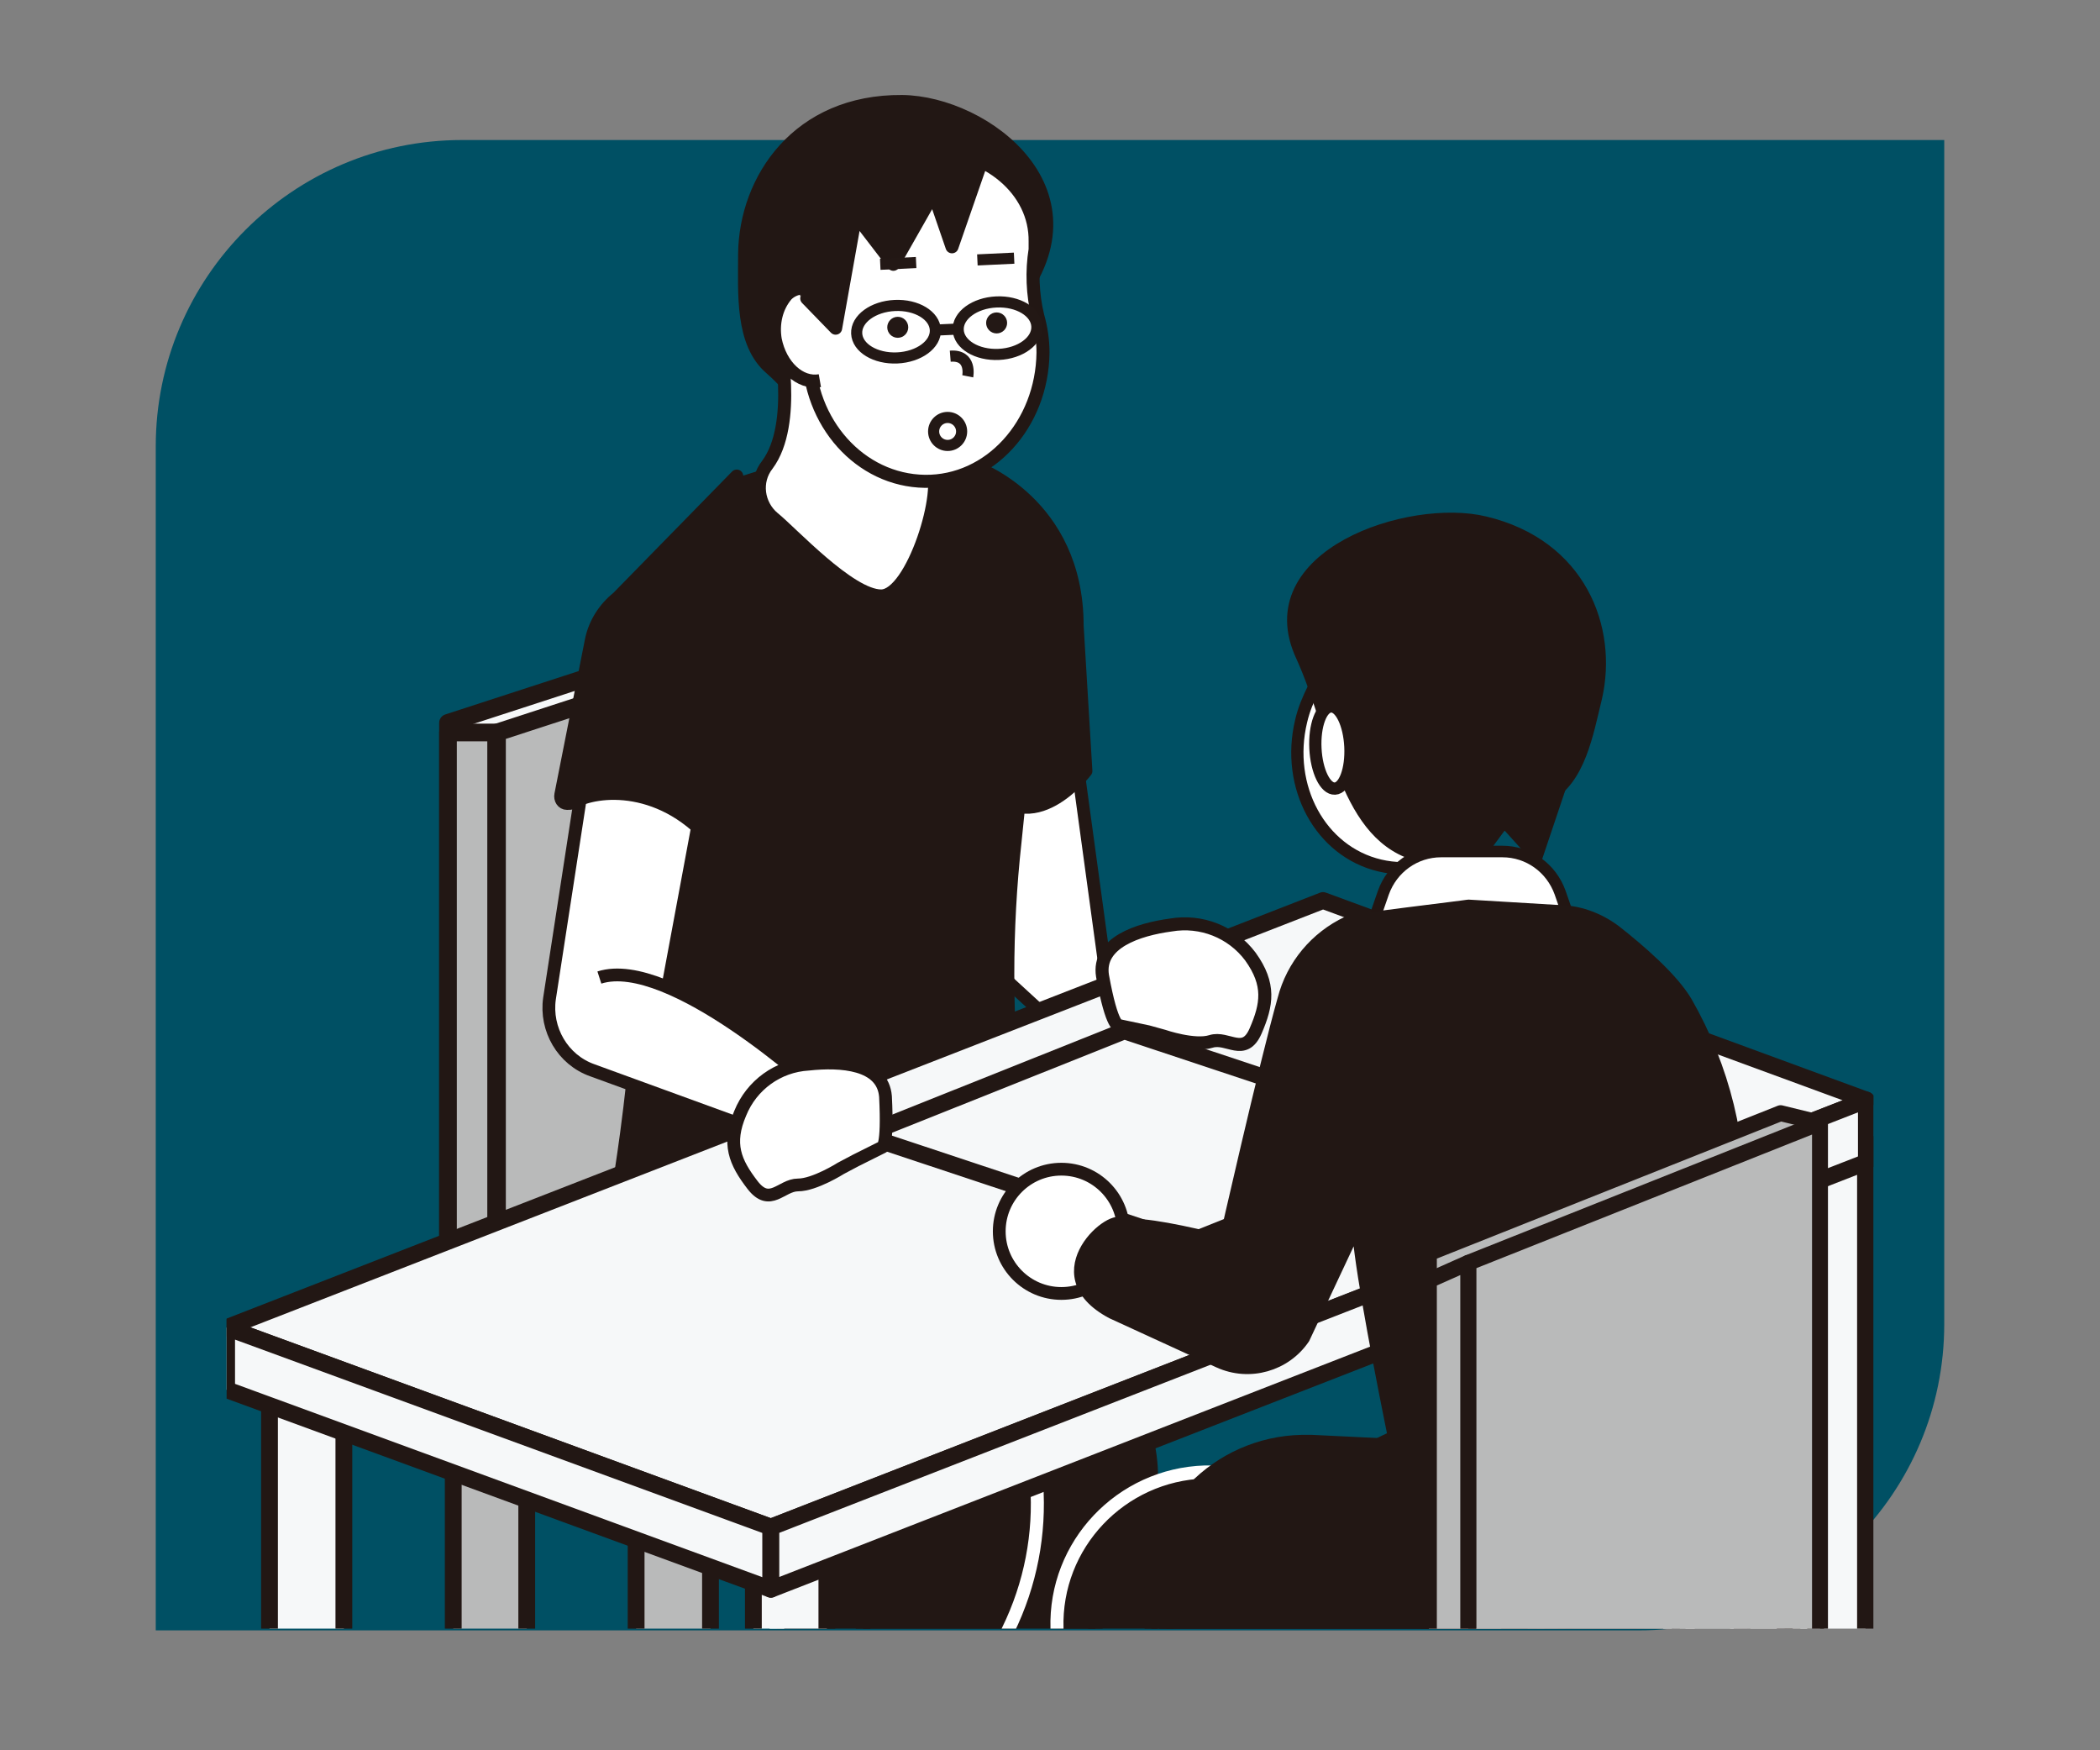 <?xml version="1.0" encoding="utf-8"?>
<!-- Generator: Adobe Illustrator 25.1.0, SVG Export Plug-In . SVG Version: 6.00 Build 0)  -->
<svg version="1.1" id="レイヤー_1" xmlns="http://www.w3.org/2000/svg" xmlns:xlink="http://www.w3.org/1999/xlink" x="0px"
	 y="0px" viewBox="0 0 240 200" style="enable-background:new 0 0 240 200;" xml:space="preserve">
<rect x="0" y="0" width="240" height="200" fill="#808080" stroke="none"/>
<style type="text/css">
	.st0{fill:#005064;}
	.st1{clip-path:url(#SVGID_2_);}
	.st2{fill:#221714;stroke:#221714;stroke-width:1.49;stroke-linecap:round;stroke-linejoin:round;}
	.st3{fill:#221714;stroke:#FFFFFF;stroke-width:1.49;stroke-linecap:round;stroke-linejoin:round;}
	.st4{fill:#B9BABA;stroke:#221714;stroke-width:1.8;stroke-linecap:round;stroke-linejoin:round;}
	.st5{fill:#B9BABA;stroke:#221714;stroke-width:1.92;stroke-linecap:round;stroke-linejoin:round;}
	.st6{fill:#F6F8F9;stroke:#221714;stroke-width:1.92;stroke-linecap:round;stroke-linejoin:round;}
	.st7{fill:#F6F8F9;stroke:#221714;stroke-width:2.02;stroke-linecap:round;stroke-linejoin:round;}
	.st8{fill:#B9BABA;stroke:#221714;stroke-width:2.02;stroke-linecap:round;stroke-linejoin:round;}
	.st9{fill:#FFFFFF;stroke:#221714;stroke-width:1.46;stroke-miterlimit:10;}
	.st10{fill:#FFFFFF;stroke:#221714;stroke-width:1.49;stroke-miterlimit:10;}
	.st11{fill:#FFFFFF;stroke:#221714;stroke-width:1.4;stroke-miterlimit:10;}
	.st12{fill:#221714;stroke:#221714;stroke-width:1.49;stroke-linejoin:round;}
	.st13{fill:#FFFFFF;stroke:#231815;stroke-width:1.27;stroke-miterlimit:10;}
	.st14{fill:none;stroke:#231815;stroke-width:1.27;stroke-miterlimit:10;}
	.st15{fill:#231815;}
	.st16{fill:#FFFFFF;stroke:#221613;stroke-width:1.4;stroke-miterlimit:10;}
	.st17{fill:#221613;stroke:#221613;stroke-width:1.4;stroke-linecap:round;stroke-linejoin:round;}
	.st18{fill:#FFFFFF;stroke:#221613;stroke-width:1.32;stroke-miterlimit:10;}
	.st19{fill:#221714;stroke:#221714;stroke-width:1.41;stroke-linecap:round;stroke-linejoin:round;}
	.st20{fill:none;stroke:#FFFFFF;stroke-miterlimit:10;}
	.st21{fill:#B9BABA;stroke:#221714;stroke-width:1.82;stroke-linecap:round;stroke-linejoin:round;}
	.st22{fill:#B9BABA;stroke:#221714;stroke-width:1.39;stroke-linecap:round;stroke-linejoin:round;}
</style>
<path class="st0" d="M52.8,16h169.4l0,0v135.3c0,19.3-15.7,35-35,35l0,0H17.8l0,0V51C17.8,31.7,33.5,16,52.8,16z"/>
<g>
	<defs>
		<rect id="SVGID_1_" x="25.9" y="3.1" width="188.2" height="183"/>
	</defs>
	<clipPath id="SVGID_2_">
		<use xlink:href="#SVGID_1_"  style="overflow:visible;"/>
	</clipPath>
	<g class="st1">
		<path class="st2" d="M81.6,127.3l1.3,22.3l24.8,18.4l-19.1,38.1c0,0-2.5,15.2,6.4,19s13.3-4.4,13.3-4.4l21.5-44.1
			c2.8-5.7,2.3-12.5-1.2-17.8l-8.9-13.1"/>
		<path class="st3" d="M70.9,129.2l1.2,22.3l24.8,18.4L77.8,208c0,0-2.5,15.2,6.4,19s13.3-4.4,13.3-4.4l17.7-36.3
			c5.2-10.6,4.3-23.1-2.3-32.8l-4-5.9"/>
		<polygon class="st4" points="174.7,185.6 170.5,183.2 170.5,257.6 174.7,260 178.9,257.6 178.9,183.2 		"/>
		<polygon class="st5" points="168.4,196.4 164.1,193.7 164.1,278.3 168.4,281 172.6,278.3 172.6,193.7 		"/>
		<polygon class="st5" points="56,136.1 51.8,133.4 51.8,218 56,220.7 60.2,218 60.2,133.4 		"/>
		<polygon class="st5" points="77,160.8 72.7,158.1 72.7,242.7 76.9,245.4 81.2,242.7 81.2,158.1 		"/>
		<polygon class="st6" points="90.3,179.2 86.1,176.5 86.1,261.1 90.3,263.8 94.5,261.1 94.5,176.5 		"/>
		<polygon class="st6" points="209,132.9 204.8,130.2 204.8,214.8 209,217.5 213.2,214.8 213.2,130.2 		"/>
		<polygon class="st6" points="30.8,154.3 30.8,238.9 35,241.6 39.3,238.9 39.3,154.3 35,157 		"/>
		<path class="st3" d="M186.4,170.5l-9.9,14.3c-6.2,9-17.7,12.7-27.9,8.9l-3.9-1.4c-2.6-0.3-5,1.5-5.4,4.1c0,0.3,0,0.6,0,1l5.2,56.3
			c0,0-3.2,9.8-11.8,9.8s-10.4-2.8-10.4-2.8l-1.5-74.6c-0.3-9.6,7.3-17.6,16.9-17.9c0.5,0,1,0,1.4,0L186.4,170.5z"/>
		<polygon class="st7" points="100.4,132.3 51.2,148.3 51.2,82.6 100.4,66.6 		"/>
		<polygon class="st8" points="105.9,133.4 56.8,149.4 56.8,83.7 105.9,67.7 		"/>
		<rect x="51.2" y="83.7" class="st8" width="5.5" height="65.7"/>
		<polygon class="st9" points="122.7,84.3 126.1,109.2 139.4,110.2 128.3,124.2 113.7,110.8 111.8,90.2 		"/>
		<polygon class="st10" points="119.5,79.2 111.8,109.7 101.8,103.9 108,74 		"/>
		<path class="st2" d="M85.1,29c0,4.5-0.4,10.2,3,13.1s8.6,10.7,13.1,10.7c9.4,0.1,8.9-11.1,14.5-17.8c10.8-12.9-3.1-23.3-12.6-23.4
			C91.2,11.5,85.2,20.5,85.1,29z"/>
		<path class="st11" d="M109.6,129.8c0,0-11.3,1.7-14.4,4.7"/>
		<path class="st2" d="M103.1,50.3l8.4,3.1c0,0,11.6,4,11.6,18.1l1,16.6c0,0-6.3,8.3-11.3,1.4"/>
		<path class="st2" d="M119.5,70.8l-2.7,5.1c0,0,1.1,2.6-0.8,20.3c-1.1,10-1.1,20.2,0,30.2c0,0-38.7,15.7-45.2,8.6
			c0,0,5.6-32.6,1.6-58.4l12.3-21.4l17.2-5.4"/>
		<path class="st10" d="M87.7,53.1c-1.5,1.9-1.1,4.6,0.7,6.1c2,1.6,8.7,8.9,12.3,8.9s7.4-12.4,5.7-14.7c-1.6-2-1.9-4.7-1-7
			c0.8-1.5,0.1-3.4-1.4-4.1c-0.1-0.1-0.2-0.1-0.4-0.2L89,38.4C89,38.4,91.2,48.4,87.7,53.1z"/>
		<path class="st10" d="M93,36c0.6-2.5,0.8-5.1,0.4-7.6v-1c0-5.8,5.6-10.5,12.5-10.4s12.5,4.7,12.4,10.6v0.9
			c-0.4,2.5-0.3,5.1,0.3,7.6c0.4,1.4,0.6,2.8,0.6,4.2c-0.1,8.2-6.1,14.8-13.5,14.7s-13.3-6.7-13.3-14.8C92.4,38.8,92.6,37.4,93,36z"
			/>
		<path class="st10" d="M93.7,43.5c-2.3,0.4-4.5-1.7-5.1-4.7c-0.3-1.8,0.1-3.7,1.3-5.1c0.8-0.8,2-1,3.1-0.7l1.1,0.4"/>
		<path class="st12" d="M112.2,18.4l-3.4,9.8l-2.1-6.1l-4.6,8.1l-4.3-5.6l-2.3,12.9l-3.3-3.4C92.2,34.1,90.1,8.6,112.2,18.4z"/>
		<polygon class="st6" points="25.9,151.7 88.1,174.5 213.3,125.7 151.2,102.9 		"/>
		<polygon class="st6" points="25.9,151.7 25.9,158.8 88.1,181.6 88.1,174.5 		"/>
		<polygon class="st6" points="88.1,174.5 88.1,181.6 213.3,132.8 213.3,125.7 		"/>
		<polygon class="st9" points="81.3,86 75.7,116.1 65.2,111.5 67.8,81.7 		"/>
		<path class="st9" d="M67.9,81l-5.1,33.1c-0.5,3.5,1.5,7,4.9,8.2l19.2,7l6.5-4.8c0,0-16.8-15.4-24.9-12.8"/>
		<path class="st2" d="M84.2,54.4L70.6,68.3c-1.5,1.2-2.6,2.9-3,4.8l-3.5,17.7c-0.1,0.5,0.2,1,0.7,1c0.2,0,0.5,0,0.7-0.1
			c2.7-1.6,10.4-2.3,16.3,5c0.1,0.3,0.3,0.5,0.6,0.4s0.5-0.3,0.4-0.6c0.4-2.3,1.5-7.4,2-11.4"/>
		
			<ellipse transform="matrix(0.999 -4.536299e-02 4.536299e-02 0.999 -1.583 5.209)" class="st13" cx="114" cy="37.5" rx="4.5" ry="3"/>
		
			<ellipse transform="matrix(0.999 -4.536299e-02 4.536299e-02 0.999 -1.615 4.685)" class="st13" cx="102.4" cy="37.9" rx="4.5" ry="3"/>
		<line class="st14" x1="109.5" y1="37.6" x2="107.3" y2="37.7"/>
		<circle class="st15" cx="102.6" cy="37.4" r="1.2"/>
		<circle class="st15" cx="113.9" cy="36.9" r="1.2"/>
		<line class="st14" x1="104.7" y1="30" x2="100.6" y2="30.2"/>
		<line class="st14" x1="115.9" y1="29.5" x2="111.7" y2="29.7"/>
		<circle class="st13" cx="108.3" cy="49.3" r="1.6"/>
		<path class="st13" d="M110.6,43c0,0,0.5-2.5-2-2.3"/>
		<polygon class="st6" points="165.5,130.1 135.7,142 98.7,129.7 128.5,117.8 		"/>
		<path class="st10" d="M142.9,109.3c-2.1-2.8-5.6-4.2-9.1-3.6c-3.7,0.5-8.4,2-7.8,5.8c1.1,6.1,1.9,5.7,1.9,5.7l3.3,0.7l1.8,0.5
			c0,0,3.5,1.2,5.4,0.6s3.8,1.8,5.1-1.2S145.2,112.5,142.9,109.3z"/>
		<path class="st16" d="M173.6,84.3c0-2.4,0.4-4.8,1.3-7.1l0.3-0.8c1.2-5.4-2.9-10.9-9.2-12.4s-12.5,1.6-13.8,6.9
			c0,0.3-0.1,0.6-0.1,0.9c-0.3,2.4-0.9,4.7-2,6.9c-0.6,1.2-1.1,2.4-1.4,3.7c-1.8,7.5,2.2,14.9,9,16.5s13.7-3.2,15.5-10.7
			C173.5,86.9,173.6,85.6,173.6,84.3z"/>
		<path class="st17" d="M182.4,79.7c-1,4.1-1.9,9.4-5.6,11.3s-10.3,7.8-14.4,6.8c-8.7-2-9.6-14-13.6-22.8
			c-5.4-11.5,12.3-17.4,20.9-15.3C180.6,62.3,184.2,71.8,182.4,79.7z"/>
		<polygon class="st17" points="179.5,86.3 175.6,97.9 171.9,93.8 169.4,97.2 164.4,94.2 159.5,89.9 		"/>
		
			<ellipse transform="matrix(0.999 -4.884977e-02 4.884977e-02 0.999 -3.988 7.541)" class="st16" cx="152.3" cy="85.4" rx="2" ry="4.7"/>
		<path class="st18" d="M180,106.9h-23.6l1.7-4.9c1-2.8,3.6-4.7,6.6-4.7h7c3,0,5.6,1.9,6.6,4.7L180,106.9z"/>
		<circle class="st9" cx="121.3" cy="140.7" r="7.1"/>
		<path class="st19" d="M198.7,139.1c0.4-8.6-1.7-17.1-6-24.6c-1.6-2.7-5.3-5.9-8.1-8.1c-2-1.5-4.3-2.3-6.8-2.3l0,0l-10-0.6
			c-0.4,0.1-13.3,1.6-13.8,1.9c-3.6,1.7-6.3,4.9-7.3,8.8c-2.1,7.4-6.7,27.7-6.7,27.7c-4.4-1.1-9.4-2.2-11.7-1.9
			c-0.8-1.7-9.7,5.5-1.2,10l12.2,5.6c3.5,1.6,7.6,0.4,9.7-2.7l6.2-13.2c0,6.4,7.6,41.1,7.6,41.1s32.2,6.8,37.9,1.2
			C200.7,182,198.2,156.5,198.7,139.1z"/>
		<path class="st2" d="M197.2,167l-8.3,26.4l-33.4-4.6c-2.6-0.3-5,1.5-5.4,4.1c0,0.3,0,0.6,0,1l3,59.1c0,0-3.2,3.5-11.8,3.5
			s-8.6-4.4-8.6-4.4l-1.2-69.5c-0.2-9.7,7.6-17.7,17.3-17.9c0.4,0,0.7,0,1.1,0L197.2,167z"/>
		<path class="st20" d="M140.7,197.9l-0.9,56.1c0,0-8.6,8.6-17.8-0.3"/>
		<path class="st20" d="M156.6,165.1l0.6,12.4c0,0,9.8,13,33.3,11.1l0.3-9.2l2.9,8.2l6-1.5"/>
		<polygon class="st4" points="139.8,200.2 135.6,197.8 135.6,272.2 139.8,274.6 144,272.2 144,197.8 		"/>
		<polygon class="st5" points="203.3,181.8 199.1,179.1 199.1,263.7 203.3,266.4 207.5,263.7 207.5,179.1 		"/>
		<polygon class="st21" points="135,198.1 155.5,188.8 181.3,192.1 168.3,206.7 		"/>
		<path class="st2" d="M188.1,180.4c0,10.2-9.4,18.4-20.9,18.4s-22.7-3.9-32.5-8s20.9-28.7,32.5-28.8
			C190,161.7,188.1,170.2,188.1,180.4z"/>
		<polygon class="st22" points="134.3,196.5 167.5,206.3 167.5,210.6 134.3,200.7 		"/>
		<polygon class="st21" points="203.5,192.9 163.3,206.6 163.3,143.2 203.5,127.2 208,128.3 		"/>
		<polygon class="st21" points="208,194 167.8,210 167.8,144.3 208,128.3 		"/>
		<polygon class="st21" points="167.8,210 163.3,208.5 163.3,146.3 167.8,144.3 		"/>
		<path class="st9" d="M84.6,127.2c1.3-3.2,4.3-5.4,7.8-5.6c3.7-0.4,8.5-0.1,8.8,3.7c0.3,6-0.4,5.8-0.4,5.8l-3,1.5l-1.7,0.9
			c0,0-3,1.9-4.9,1.9s-3.2,2.6-5.2,0S83.1,130.7,84.6,127.2z"/>
	</g>
</g>
</svg>
